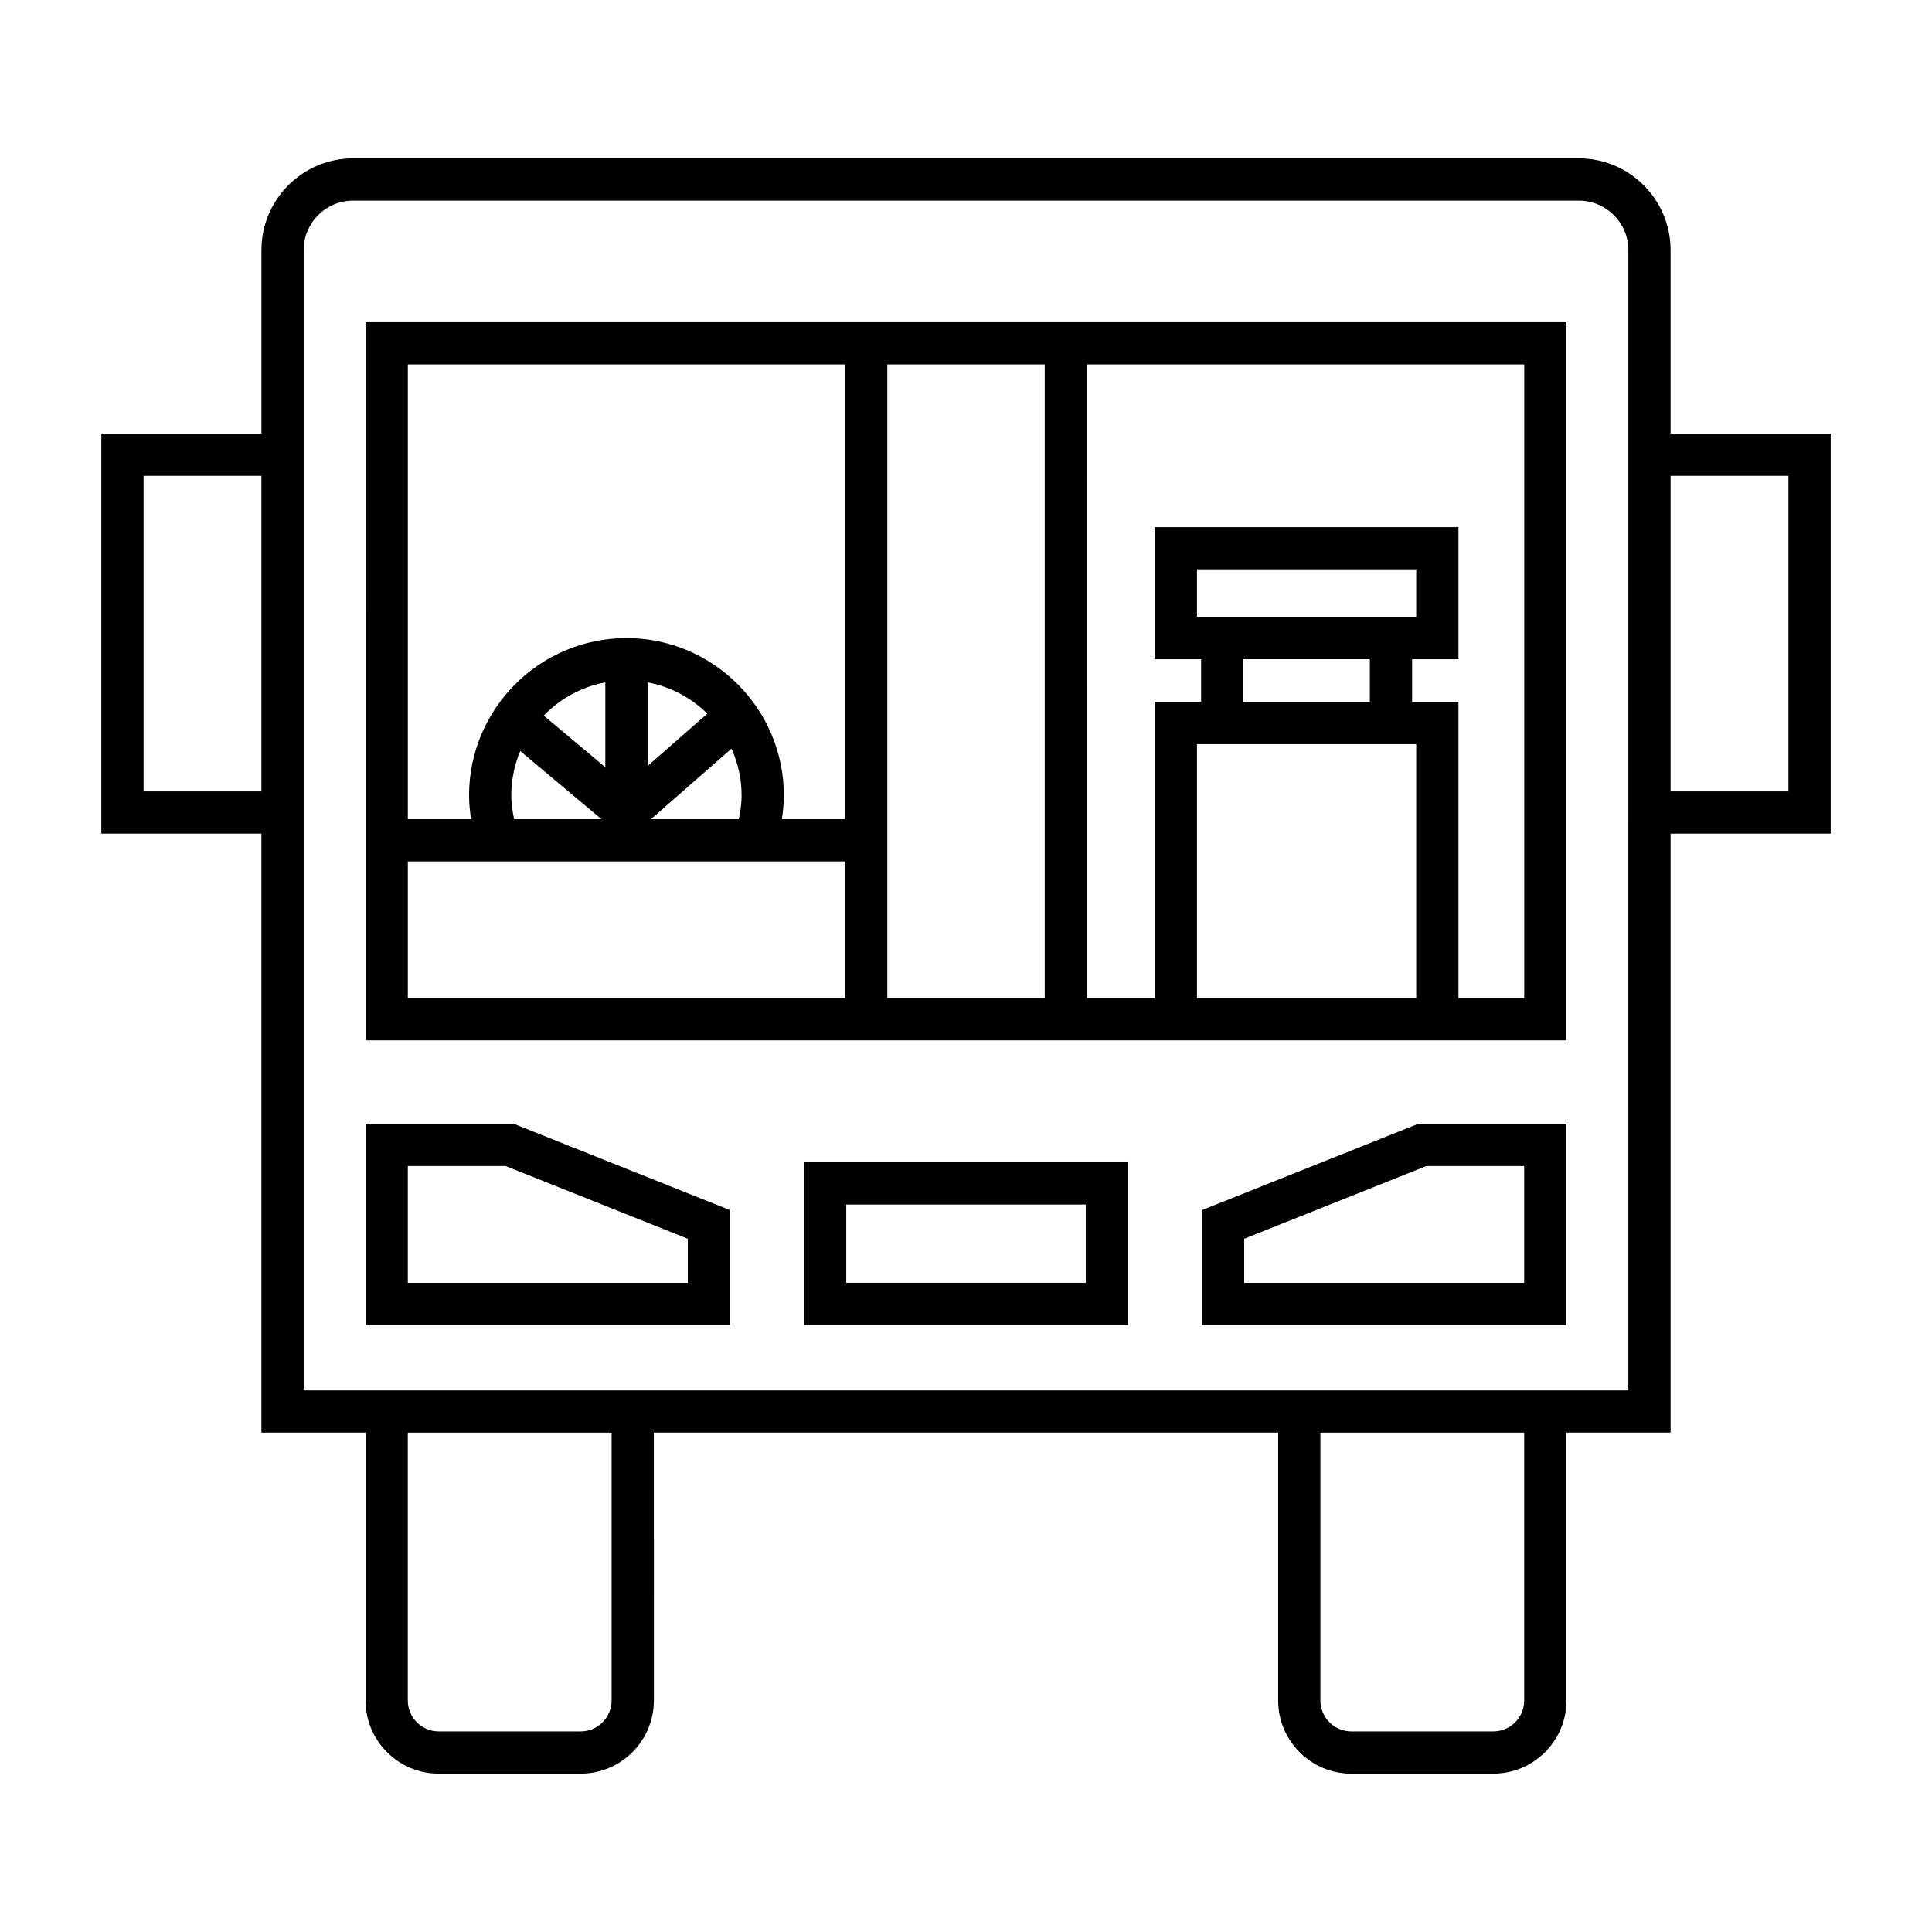<?xml version="1.0" encoding="UTF-8"?>
<!-- The Best Svg Icon site in the world: iconSvg.co, Visit us! https://iconsvg.co -->
<svg fill="#000000" width="800px" height="800px" version="1.1" viewBox="144 144 512 512" xmlns="http://www.w3.org/2000/svg">
 <g>
  <path d="m586.72 258.91v-48.648c0-13.395-10.898-24.293-24.293-24.293h-324.85c-13.395 0-24.293 10.898-24.293 24.293v48.648h-42.43v106.02h42.426v158.73h27.598v70.984c0 10.691 8.695 19.387 19.387 19.387h37.633c10.688 0 19.383-8.695 19.383-19.387l-0.004-70.98h165.45v70.984c0 10.691 8.695 19.387 19.383 19.387h37.633c10.691 0 19.387-8.695 19.387-19.387l-0.004-70.984h27.598v-158.74h42.426v-106.02zm-373.44 94.824h-31.23v-83.629h31.23zm92.801 240.92c0 4.516-3.676 8.188-8.188 8.188h-37.633c-4.516 0-8.188-3.672-8.188-8.188v-70.984h54.008zm241.85 0c0 4.516-3.676 8.188-8.188 8.188h-37.633c-4.512 0-8.188-3.672-8.188-8.188v-70.984h54.008zm27.598-82.18h-351.05v-302.21c0-7.223 5.875-13.098 13.098-13.098h324.85c7.223 0 13.098 5.875 13.098 13.098zm42.426-158.74h-31.23v-83.629h31.23z"/>
  <path d="m240.88 419.7h318.25l-0.004-190.31h-318.25zm278.43-11.199h-58.094v-67.293h58.094zm-45.809-89.801h33.523v11.312h-33.523zm-12.285-11.195v-12.629h58.094v12.629zm-29.156-66.922h115.88v167.92h-17.43v-78.488h-12.285v-11.312h12.285v-35.02h-80.484v35.02h12.285v11.312h-12.285v78.492h-17.957zm-52.91 0h41.715v167.92h-41.715zm-127.07 0h115.88v120.5h-16.762c0.324-2.082 0.535-4.176 0.535-6.273 0-23-18.711-41.715-41.715-41.715-23 0-41.711 18.711-41.711 41.715 0 2.102 0.211 4.191 0.535 6.273h-16.762zm85.781 101.81c1.703 3.801 2.672 7.996 2.672 12.422 0 2.098-0.305 4.191-0.75 6.273h-23.273zm-22.246 4.598v-22.156c6.109 1.141 11.586 4.09 15.836 8.289zm-27.523-13.352c4.316-4.469 9.977-7.621 16.328-8.805v22.496zm15.309 27.449h-23.148c-0.445-2.078-0.75-4.172-0.75-6.273 0-4.176 0.848-8.156 2.371-11.781zm-51.32 11.195h115.88v36.219h-115.88z"/>
  <path d="m240.88 441.82v53.344h96.594v-30.465l-57.316-22.879zm85.398 42.145h-74.203v-30.949h25.93l48.273 19.27z"/>
  <path d="m462.53 464.7v30.465h96.594v-53.34l-39.277-0.004zm85.398-11.684v30.949h-74.199v-11.68l48.273-19.27z"/>
  <path d="m357.07 495.16h85.863v-43.145h-85.863zm11.195-31.949h63.473v20.75h-63.473z"/>
 </g>
</svg>